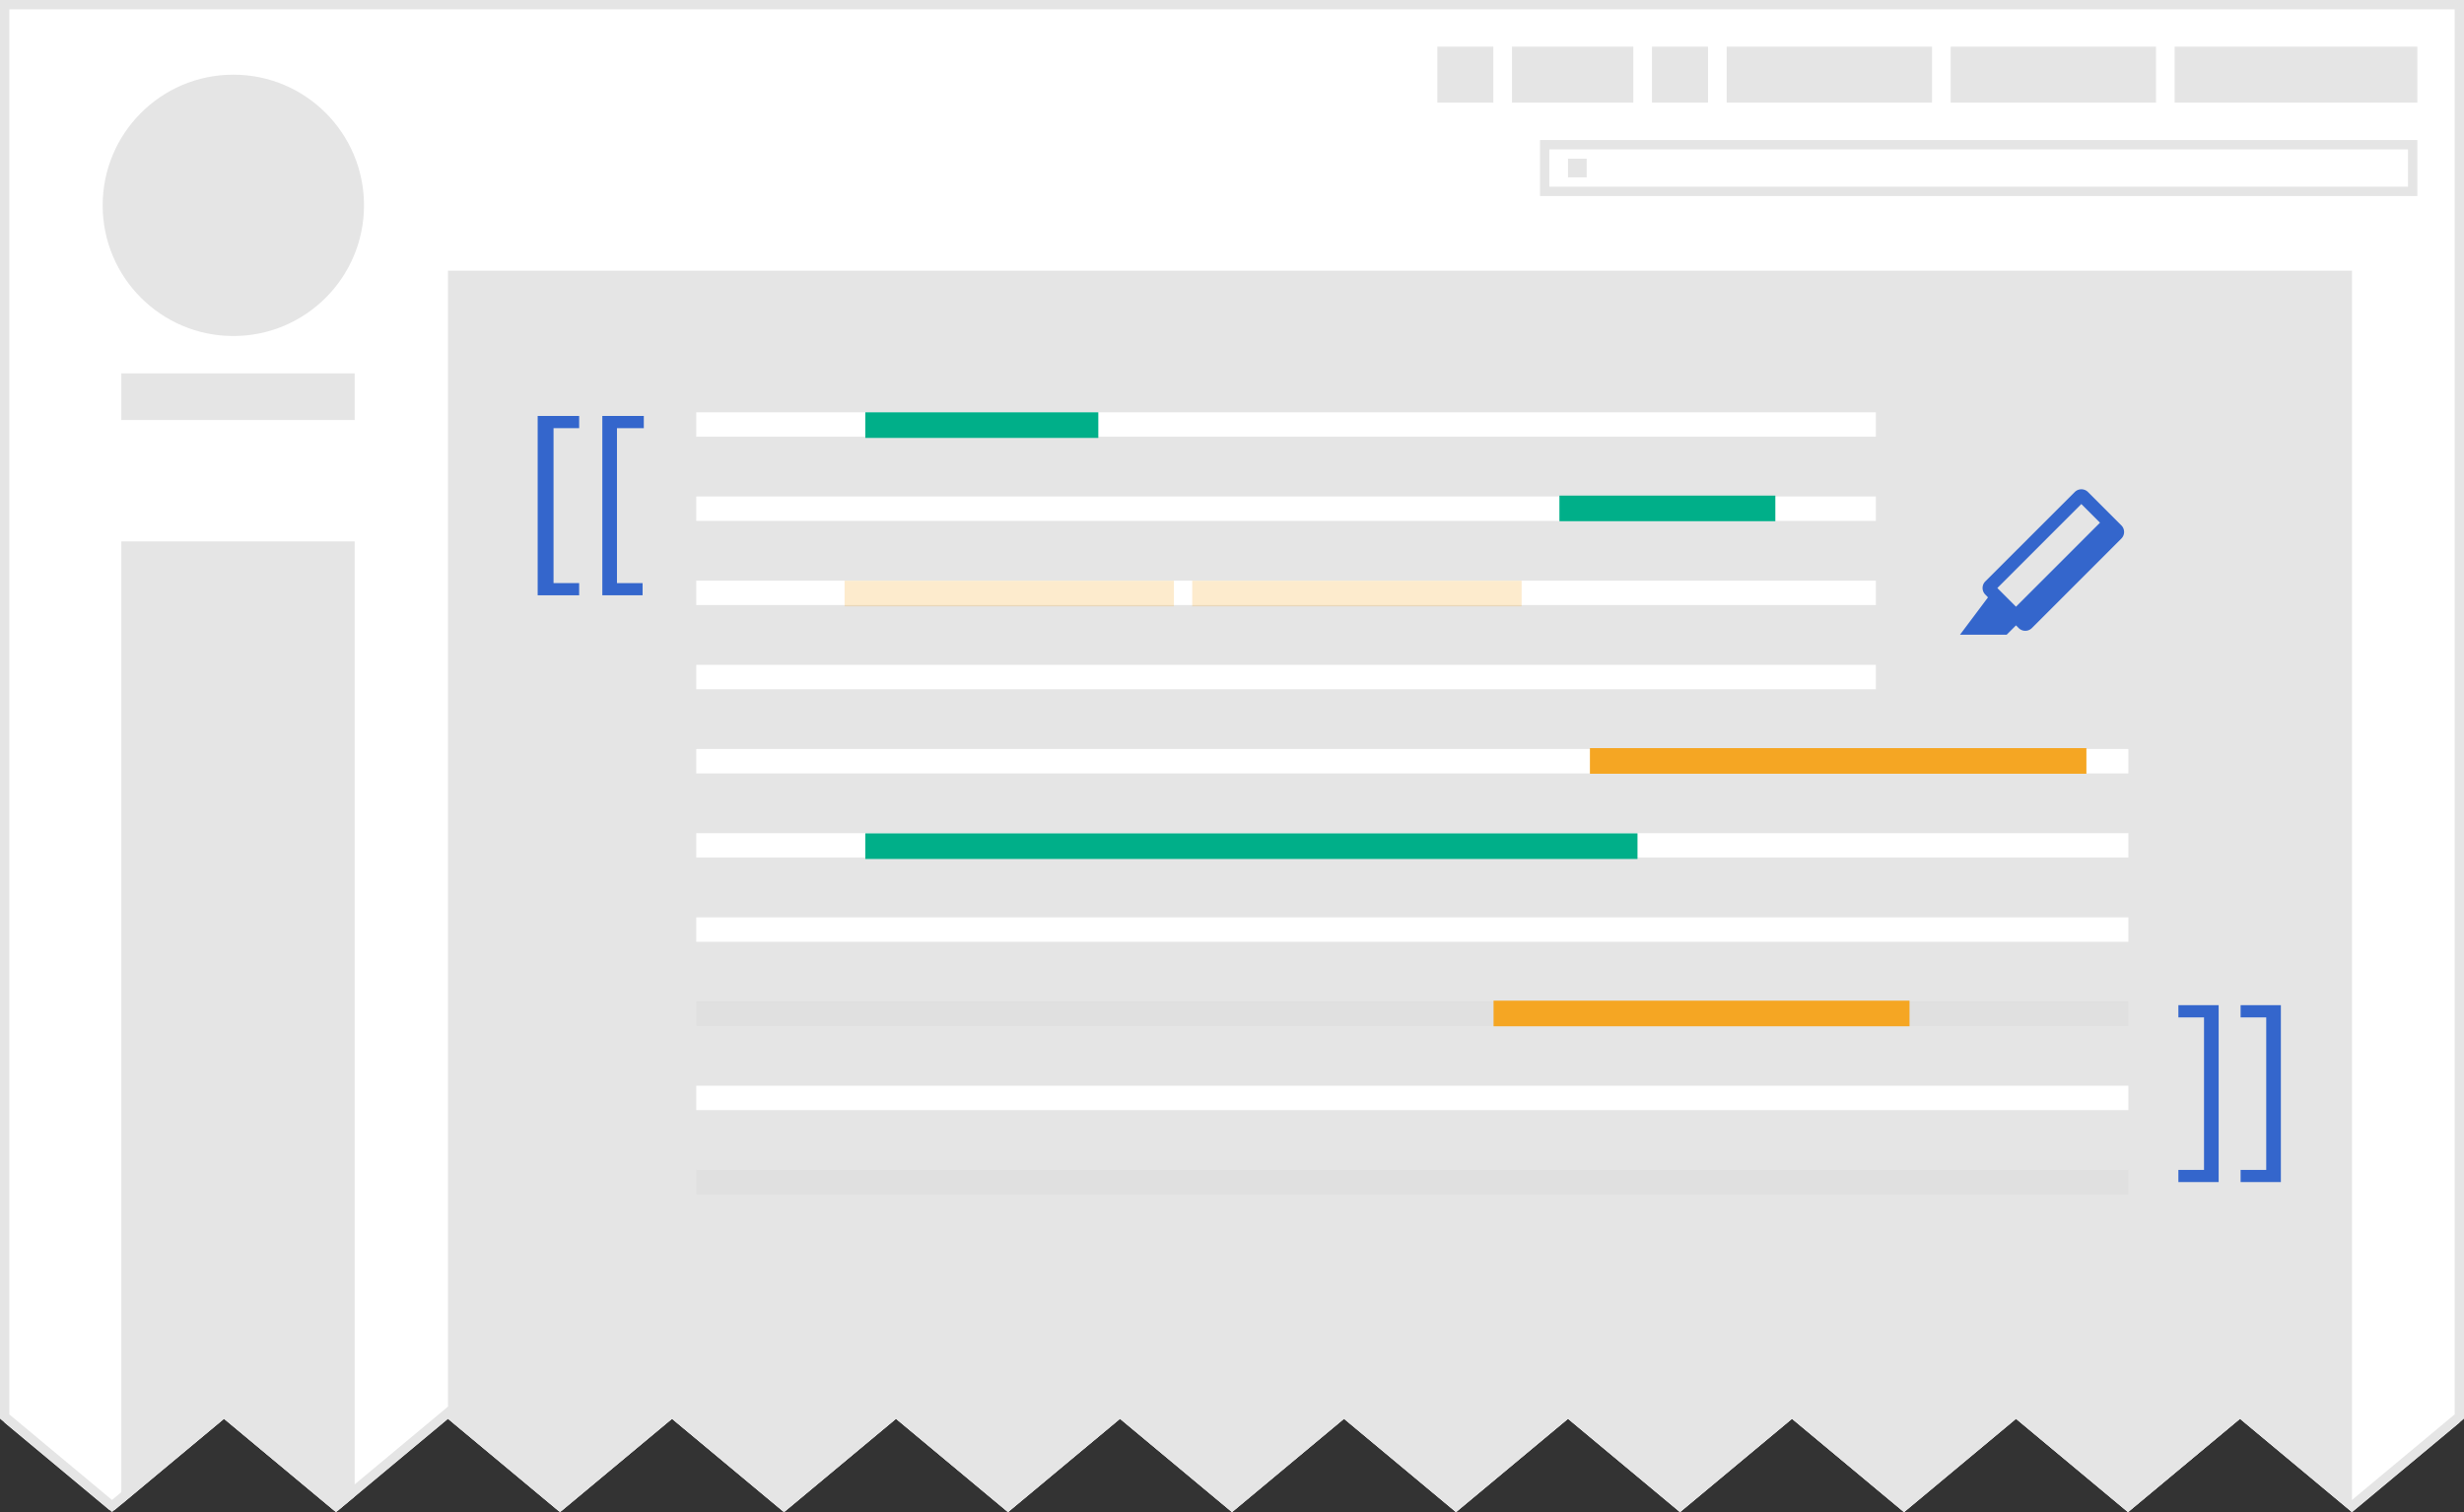 <?xml version="1.0" encoding="UTF-8" standalone="no"?>
<svg xmlns="http://www.w3.org/2000/svg" id="svg85" height="162" width="264" viewBox="0 0 264 162">
    <rect x="0" y="0" width="264" height="162" fill="#333333" stroke="none"/>
    <defs id="defs89">
        <clipPath id="jagged-edge">
            <path id="path2" d="M0 0v152l12 10 12-10 12 10 12-10 12 10 12-10 12 10 12-10 12 10 12-10 12 10 12-10 12 10 12-10 12 10 12-10 12 10 12-10 12 10 12-10 12 10 12-10V0z"/>
        </clipPath>
    </defs>
    <style id="style2">
        .st0{fill:#3466cc}.st1{fill:#e5e5e5}.st2{fill:#fff}.st3,.st4,.st5{opacity:6e-2;enable-background:new}.st4,.st5{opacity:7e-2}.st5{opacity:.25;fill:none;stroke:#fff;stroke-width:.5;stroke-miterlimit:10}.st6{fill:#00af89}.st7{opacity:.23;enable-background:new}.st7,.st8{fill:#f5a623}
    </style>
    <g id="screenshot" clip-path="url(#jagged-edge)">
        <path d="M263.5 162.25l-263-.5V.5h263z" id="background" fill="#fff"/>
        <path d="M252 162.496V29H48v133.496z" id="article" fill="#e5e5e5"/>
        <path d="M11 22c0-7.732 6.268-14 14-14s14 6.268 14 14-6.268 14-14 14-14-6.268-14-14z" id="logo" fill="#e5e5e5"/>
        <path d="M38 163.807V58H13v105.807z" id="sidebar" fill="#e5e5e5"/>
        <g id="personal-tools" fill="#e5e5e5">
            <path id="path10" d="M233 5h26v6h-26zm-24 0h22v6h-22zm-24 0h22v6h-22zm-23 0h13v6h-13zm15 0h6v6h-6zm-23 0h6v6h-6z"/>
        </g>
        <g id="search" fill="#e5e5e5">
            <path d="M258 16v4h-92v-4h92m1-1h-94v6h94z" id="path5717"/>
            <path d="M168 17h2v2h-2z" id="icon"/>
        </g>
        <path d="M38 45v-5H13v5z" id="sitename" fill="#e5e5e5"/>
        <path id="border" d="M0 0v162h264V0zm1 1h262v150.533l-11 9.166-12-10-12 10-12-10-12 10-12-10-12 10-12-10-12 10-12-10-12 10-12-10-12 10-12-10-12 10-12-10-12 10-12-10-12 10-12-10-12 10-11-9.167z" fill="#e5e5e5"/>
    </g>
    <g transform="translate(-13.885 -39.345) scale(1.307)" id="g31">
        <path id="path27" d="M54.7 78.9V64.2h3.4v1H56v12.7h2.1v1h-3.4z" class="st0" fill="#3466cc"/>
        <path id="path29" d="M60 78.9V64.2h3.4v1h-2.2v12.7h2.1v1H60z" class="st0" fill="#3466cc"/>
    </g>
    <g transform="translate(-13.885 -39.345) scale(1.307)" id="g37">
        <path id="path33" d="M197.6 112.5V127h-3.3v-1h2.1v-12.5h-2.1v-1z" class="st0" fill="#3466cc"/>
        <path id="path35" d="M192.5 112.5V127h-3.3v-1h2.1v-12.5h-2.1v-1z" class="st0" fill="#3466cc"/>
    </g>
    <g transform="translate(-13.885 -39.345) scale(1.307)" id="g49">
        <path class="st2" id="Rectangle-4_3_" fill="#fff" d="M67.7 63.9h96.7v2H67.7z"/>
        <path class="st2" id="Rectangle-4_4_" fill="#fff" d="M67.7 91.5h117.4v2H67.7z"/>
        <path class="st2" id="Rectangle-4_5_" fill="#fff" d="M67.7 70.8h96.7v2H67.7z"/>
        <path class="st2" id="Rectangle-4_6_" fill="#fff" d="M67.7 84.6h96.7v2H67.7z"/>
        <path class="st2" id="Rectangle-4_7_" fill="#fff" d="M67.7 77.7h96.7v2H67.7z"/>
        <path class="st2" id="Rectangle-4_10_" fill="#fff" stroke-width="1.085" d="M67.7 98.4h117.4v2H67.7z"/>
        <path class="st3" id="Rectangle-4_9_" fill="#878787" stroke-width="1.085" d="M67.7 126h117.4v2H67.7z"/>
        <path class="st2" id="Rectangle-4_8_" fill="#fff" stroke-width="1.195" d="M67.7 105.3h117.4v2H67.7z"/>
        <path class="st2" id="Rectangle-4_2_" fill="#fff" stroke-width="1.085" d="M67.7 119.1h117.4v2H67.7z"/>
        <path class="st3" id="Rectangle-4_1_" fill="#878787" stroke-width="1.118" d="M67.7 112.2h117.4v2H67.7z"/>
    </g>
    <g transform="translate(209 50)" id="g67">
        <path id="path65" d="M 18.29 6.29 14.71 2.71 a 1 1 0 0 0 -1.41 0 L 3.71 12.29 a 1 1 0 0 0 0 1.41 L 4 14 1 18 H 6 l 1 -1 .29 .29 a 1 1 0 0 0 1.41 0 l 9.59 -9.59 A 1 1 0 0 0 18.29 6.29 Z M 7 15 5 13 l 9 -9 2 2 Z" class="st0" fill="#36c"/>
    </g>
    <g transform="translate(-16.814 -39.345) scale(1.307)" id="g83">
        <path id="rect69" class="st6" fill="#00af89" d="M83.8 63.9h19.1V66H83.8z"/>
        <path id="rect71" class="st6" fill="#00af89" stroke-width=".956" d="M140.7 70.728h17.7v2.1h-17.7z"/>
        <path id="rect73" class="st7" fill="#facf89" stroke-width=".764" d="M82.1 77.708h27v2.1h-27z"/>
        <path id="rect75" class="st7" fill="#facf89" stroke-width=".764" d="M110.6 77.708h27v2.1h-27z"/>
        <path id="rect77" class="st6" fill="#00af89" d="M83.8 98.414h63.3v2.1H83.8z"/>
        <path id="rect79" class="st8" fill="#f5a623" d="M143.2 91.428h40.7v2.1h-40.7z"/>
        <path id="rect81" class="st8" fill="#f5a623" d="M135.3 112.128h34.1v2.1h-34.1z"/>
    </g>
</svg>
